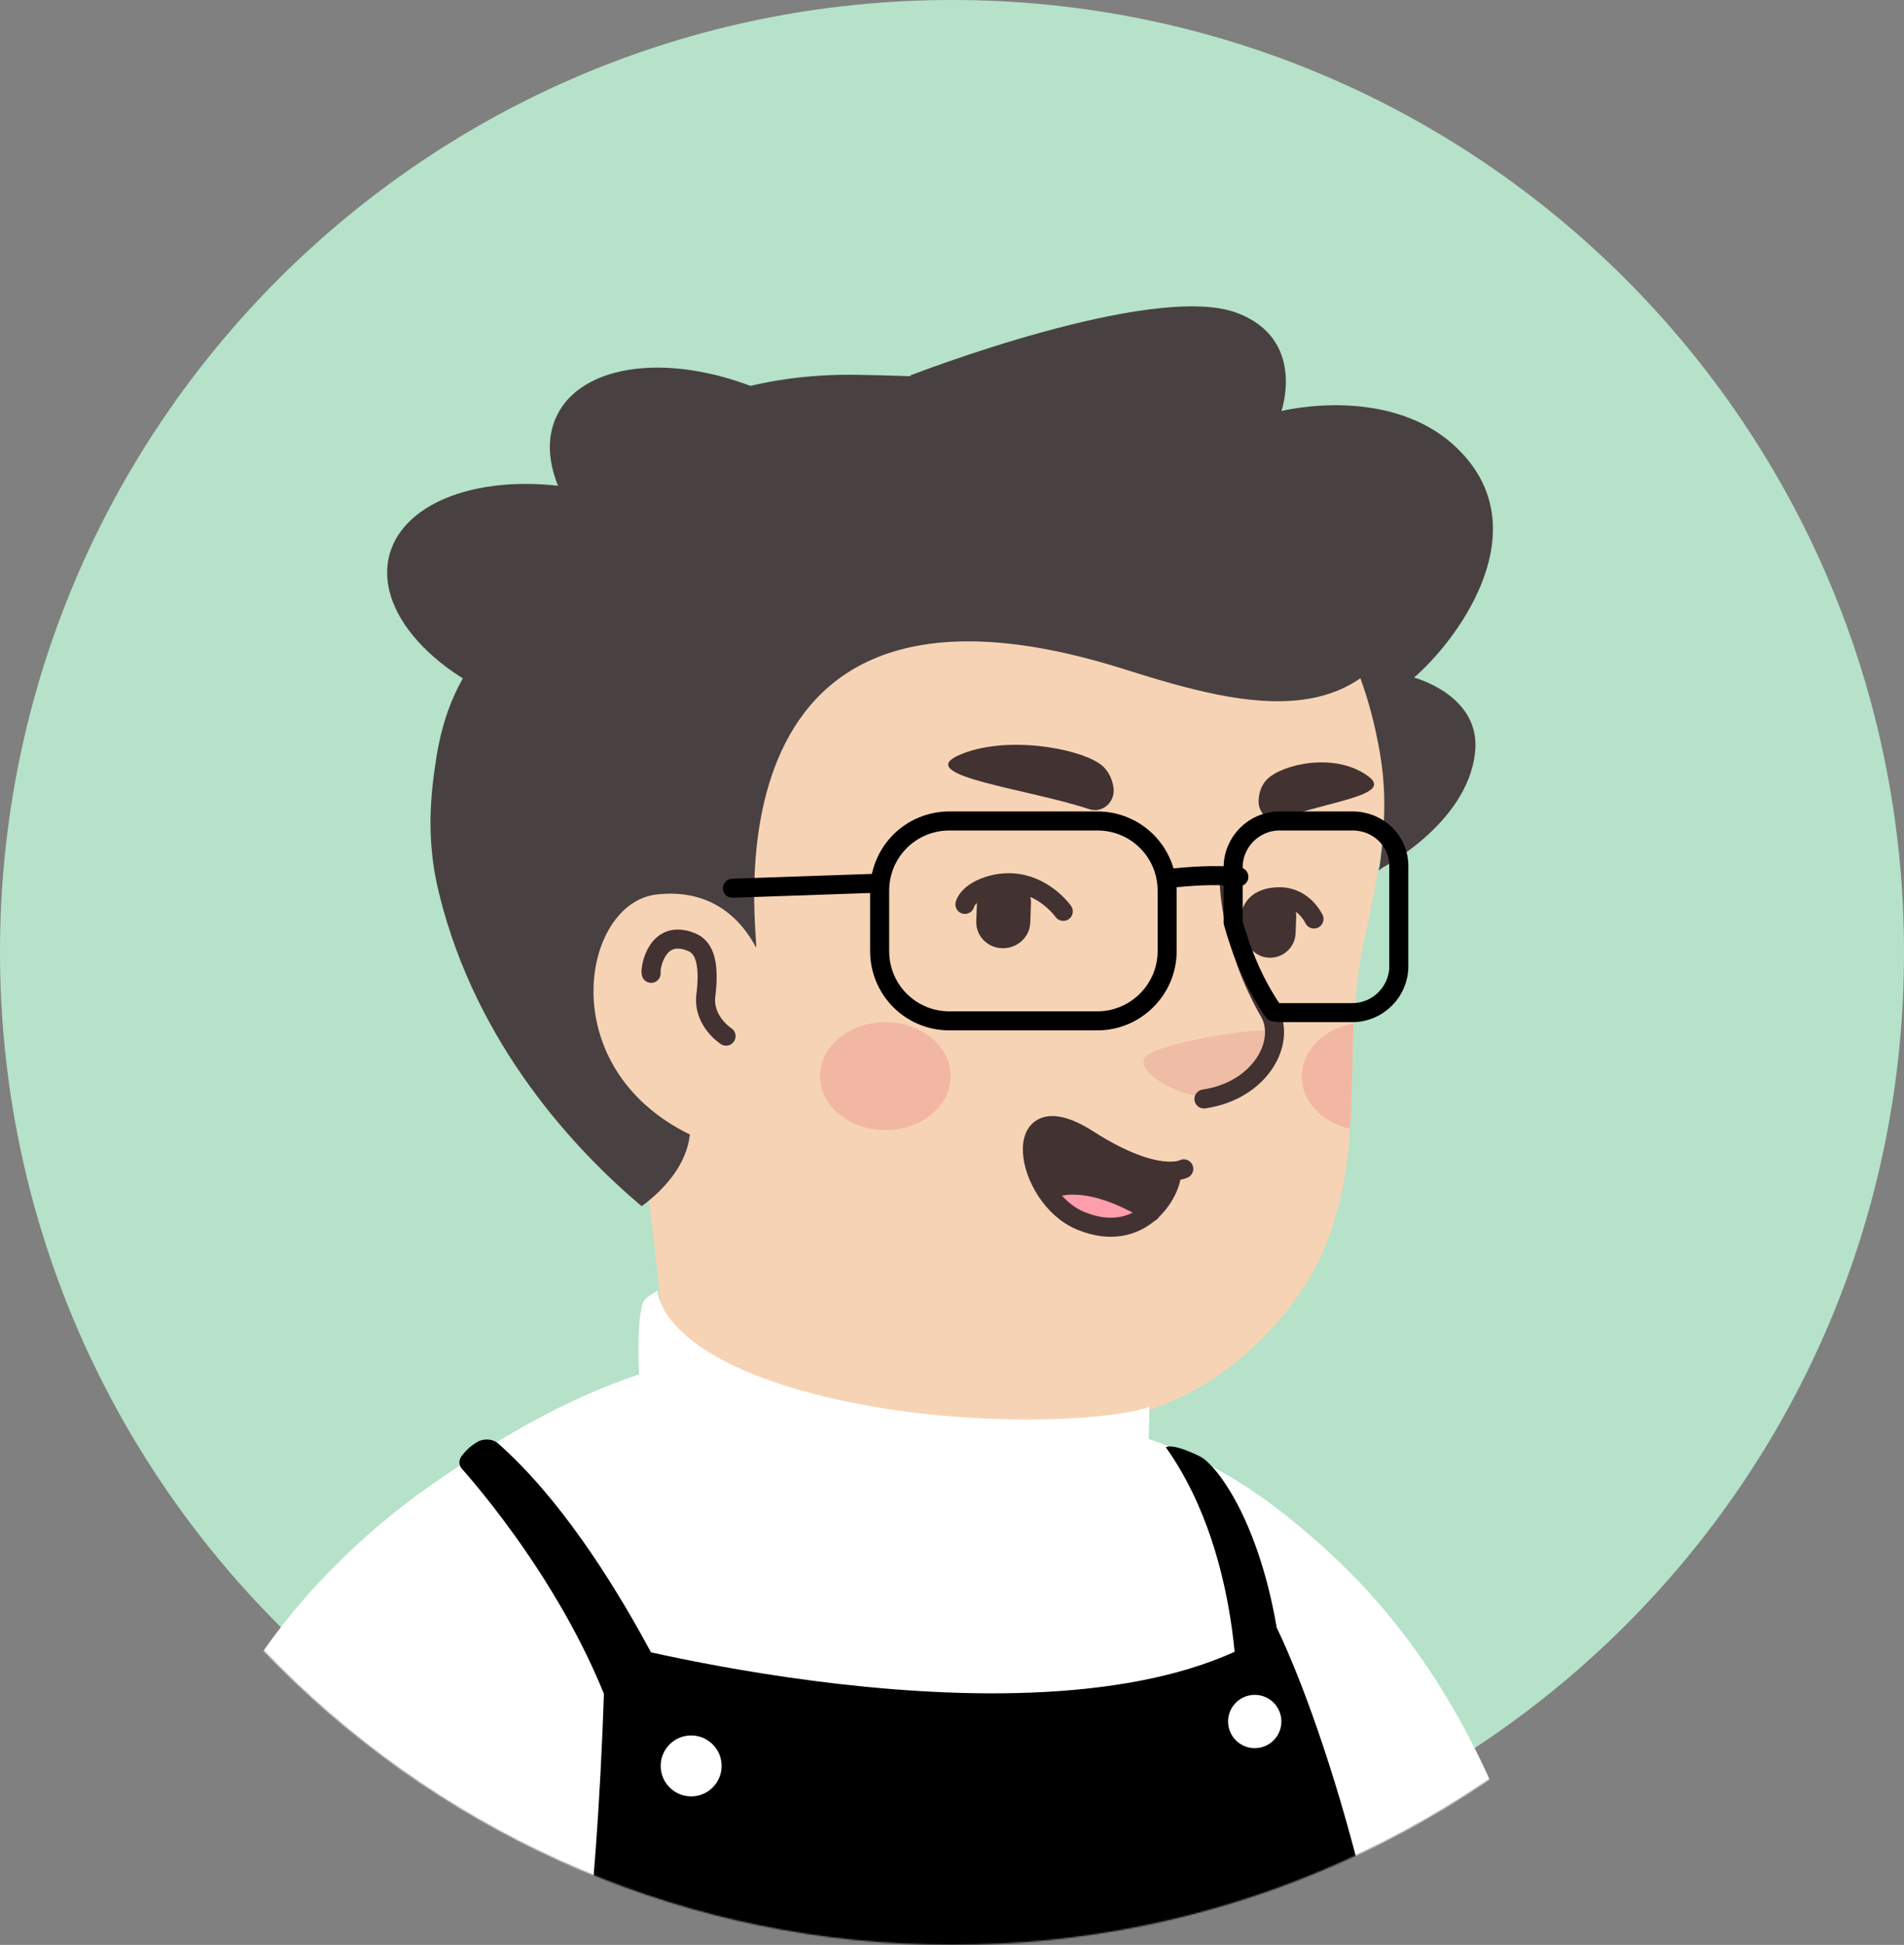 <?xml version="1.0" encoding="UTF-8"?> <svg xmlns="http://www.w3.org/2000/svg" width="1300" height="1328" viewBox="0 0 1300 1328" fill="none"><rect x="0" y="0" width="1300" height="1328" fill="#808080" stroke="none"/><path d="M650 1300C290.71 1300 0 1008.86 0 650C0 290.71 291.141 0 650 0C1009.29 0 1300 291.141 1300 650C1300.43 1009.29 1009.29 1300 650 1300Z" fill="#B5E2C9"></path><mask id="mask0_26_635" style="mask-type:alpha" maskUnits="userSpaceOnUse" x="0" y="28" width="1301" height="1300"><path d="M650 1328C290.71 1328 0 1036.86 0 678C0 318.71 291.141 28 650 28C1009.29 28 1300 319.141 1300 678C1300.43 1037.29 1009.29 1328 650 1328Z" fill="#F7C0B5"></path></mask><g mask="url(#mask0_26_635)"><path d="M1014 1225.33C1010.97 1227.5 1007.5 1229.66 1004.47 1231.83C1001 1234 997.967 1236.16 994.5 1237.9C991.467 1239.63 988.867 1241.36 985.833 1243.1C985.4 1243.53 984.967 1243.53 984.534 1243.96C974.567 1250.03 964.167 1255.66 953.767 1260.86C950.733 1262.6 947.267 1264.33 944.233 1265.63C944.233 1265.63 943.8 1266.06 943.367 1266.06C939.9 1267.8 936.433 1269.53 932.967 1271.26C926.033 1274.73 918.667 1277.76 911.733 1280.8C908.267 1282.53 904.367 1283.83 900.9 1285.13C897.433 1286.43 893.533 1288.16 890.067 1289.46C886.6 1290.76 882.7 1292.5 879.233 1293.8C879.233 1293.8 879.233 1293.8 878.8 1293.8C875.333 1295.1 871.433 1296.4 867.967 1297.7C860.167 1300.3 851.933 1302.9 844.133 1305.5C841.533 1306.36 838.5 1307.23 835.9 1308.1C827.667 1310.7 819.433 1312.86 811.2 1314.6C808.167 1315.46 805.133 1315.9 801.667 1316.76C793.867 1318.5 785.633 1320.23 777.833 1321.96C776.1 1322.4 774.8 1322.4 773.067 1322.83C770.467 1323.26 767.433 1323.7 764.833 1324.13C760.933 1324.56 757.467 1325.43 753.567 1325.86C751.833 1326.3 750.1 1326.3 748.367 1326.73C746.2 1327.16 743.6 1327.6 741 1327.6C734.067 1328.46 726.7 1329.33 719.767 1330.2C717.6 1330.63 715 1330.63 712.833 1331.06H712.4C709.367 1331.5 706.333 1331.5 703.3 1331.93C700.267 1332.36 697.233 1332.36 694.2 1332.36C692.467 1332.36 690.3 1332.8 688.567 1332.8C685.1 1332.8 682.067 1333.23 679.033 1333.23C674.7 1333.23 670.8 1333.66 666.467 1333.66C662.133 1333.66 658.233 1333.66 653.9 1333.66C650.867 1333.66 647.833 1333.66 644.8 1333.66C462.367 1331.06 297.7 1253.5 180.7 1130.43C180.7 1130.43 180.7 1130 180.267 1130C193.7 1103.56 243.534 1055.9 295.534 1016.46C361.4 966.632 454.567 935.865 454.567 935.865C454.567 935.865 515.667 925.898 742.3 973.132C915.2 1009.53 988.867 1157.3 1014 1225.33Z" fill="#F7D3B5"></path><path d="M790.4 1093.16C781.3 1137.8 722.367 1164.23 623.134 1124.36C501.367 1074.96 454.567 935.865 454.567 935.865C448.067 836.198 432.9 750.832 432.9 750.832C573.734 738.698 740.134 903.365 740.134 903.365L759.2 984.832C760.934 991.765 764.4 997.832 769.6 1002.16C778.7 1017.76 796.467 1064.56 790.4 1093.16Z" fill="#F7D3B5"></path><path d="M769.6 1002.6C686.833 998.265 625.733 986.132 560.3 868.699C615.767 917.665 681.2 936.299 750.1 944.965L759.2 984.832C760.933 992.199 764.4 998.265 769.6 1002.6Z" fill="#EFBDA5"></path><path d="M940.767 480.432C948.567 516.832 952.467 546.298 931.233 643.365C910 740.432 950.733 837.498 848.467 926.332C779.567 986.132 659.1 997.398 562.9 931.965C530.4 909.865 500.5 879.098 476.233 838.798C457.167 807.165 435.067 777.265 410.367 749.965C376.133 712.698 334.967 637.732 355.333 505.132C388.267 289.332 601.9 264.632 728 288.465C854.1 312.298 919.533 384.232 940.767 480.432Z" fill="#F7D3B5"></path><path d="M526.067 649.865C526.067 649.865 512.633 584.865 449.367 592.665C394.767 599.598 375.7 730.465 499.633 766.865" fill="#F7D3B5"></path><path d="M495.734 707.498C495.734 707.498 480.134 697.532 481.867 680.198C484.467 659.832 481.867 647.265 472.334 643.365C448.501 633.398 443.734 661.132 444.601 664.598" stroke="#423232" stroke-width="13" stroke-miterlimit="10" stroke-linecap="round" stroke-linejoin="round"></path><path d="M826.367 749.532C826.367 749.532 842.833 750.398 858.433 731.765C867.1 721.365 874.467 708.365 869.7 704.465C864.933 700.132 786.5 712.265 781.3 722.665C776.1 733.065 806.433 749.532 826.367 749.532Z" fill="#EFBDA5"></path><path d="M839.367 603.932C839.367 603.932 840.234 645.098 866.667 691.032C878.367 711.398 860.601 744.765 822.034 750.398" stroke="#423232" stroke-width="13" stroke-miterlimit="10" stroke-linecap="round" stroke-linejoin="round"></path><path opacity="0.42" d="M604.501 771.632C629.151 771.632 649.134 755.141 649.134 734.799C649.134 714.456 629.151 697.965 604.501 697.965C579.85 697.965 559.867 714.456 559.867 734.799C559.867 755.141 579.85 771.632 604.501 771.632Z" fill="#ED938A"></path><path opacity="0.42" d="M924.3 698.832C923 723.098 923.434 746.932 921.7 770.765C902.634 766.432 888.767 752.132 888.767 735.232C888.767 717.032 903.933 702.298 924.3 698.832Z" fill="#ED938A"></path><path d="M905.232 1058.03C872.299 1028.13 828.966 993.034 758.766 974.834C681.199 954.467 640.899 998.234 578.932 992.167C545.566 988.7 490.966 923.7 454.132 933.233C408.632 945.367 358.366 969.634 297.699 1011.67C284.699 1020.77 173.332 1095.3 134.766 1217.07C99.666 1327.13 90.999 1478.8 90.132 1529.07H1077.27C1077.7 1217.93 939.466 1089.23 905.232 1058.03Z" fill="white"></path><path d="M439.832 984.367C439.832 984.367 431.599 912.434 438.965 889.467C439.832 886.434 448.932 881.234 448.932 881.234C448.932 881.234 448.932 921.534 546.432 949.267C649.132 978.3 763.532 969.634 784.765 960.534C784.765 960.534 785.199 1020.33 773.932 1042.87C756.599 1077.53 618.799 1070.17 535.165 1041.57C461.932 1016.43 439.832 984.367 439.832 984.367Z" fill="white"></path><g opacity="0.25"><g opacity="0.25"><g opacity="0.25"><g opacity="0.25"><path opacity="0.25" d="M36.399 1038.97C124.366 990.434 112.666 1040.7 240.499 1016C295.099 1005.6 356.633 957.934 435.066 954.467C494.866 951.867 561.166 991.734 634.833 996.934C696.366 1001.27 767.433 969.634 838.499 981.334C900.466 991.3 957.666 1043.3 1027 1060.2" stroke="#6D5F5E" stroke-width="21.705" stroke-miterlimit="10" stroke-linecap="round" stroke-linejoin="round"></path></g><g opacity="0.25"><path opacity="0.25" d="M38.132 1088.37C133.032 1048.93 117.866 1098.77 247.866 1077.53C304.632 1068.43 368.766 1020.33 448.066 1016.87C510.032 1014.27 578.066 1054.57 653.032 1058.47C716.732 1061.93 788.666 1027.7 861.032 1037.67C925.166 1046.33 985.399 1098.33 1056.03 1113.5" stroke="#6D5F5E" stroke-width="21.705" stroke-miterlimit="10" stroke-linecap="round" stroke-linejoin="round"></path></g><g opacity="0.25"><path opacity="0.25" d="M39.867 1137.77C140.4 1106.57 122.2 1155.53 254.8 1138.2C313.3 1130.4 380.033 1082.3 460.633 1078.83C524.333 1076.23 594.966 1117.4 670.8 1120.43C736.666 1123.03 809.466 1086.2 883.566 1094.43C949.866 1101.8 1013.13 1153.37 1085.5 1166.37" stroke="#6D5F5E" stroke-width="21.705" stroke-miterlimit="10" stroke-linecap="round" stroke-linejoin="round"></path></g><g opacity="0.25"><path opacity="0.25" d="M41.599 1187.17C146.899 1163.77 126.533 1211.87 261.733 1198C322.399 1191.5 391.733 1143.4 473.633 1140.37C539.499 1137.77 611.866 1180.23 689.433 1181.97C757.466 1183.7 831.566 1144.7 906.966 1151.2C975.866 1157.27 1042.17 1207.97 1115.83 1219.23" stroke="#6D5F5E" stroke-width="21.705" stroke-miterlimit="10" stroke-linecap="round" stroke-linejoin="round"></path></g><g opacity="0.25"><path opacity="0.25" d="M42.899 1237C152.099 1220.1 129.999 1268.2 267.366 1257.37C330.199 1252.6 402.133 1204.07 485.333 1201.47C553.366 1199.3 627.899 1242.63 706.333 1243.93C776.533 1244.8 851.933 1203.63 928.633 1208.4C999.699 1212.73 1069.47 1263 1144.87 1271.67" stroke="#6D5F5E" stroke-width="21.705" stroke-miterlimit="10" stroke-linecap="round" stroke-linejoin="round"></path></g><g opacity="0.25"><path opacity="0.25" d="M43.766 1286.83C156.433 1276 133.033 1323.67 272.566 1316.3C337.566 1312.83 412.099 1264.73 497.033 1263C567.233 1261.27 643.499 1305.9 723.666 1306.33C796.033 1306.77 873.166 1263 950.732 1266.47C1024.83 1269.5 1097.63 1318.9 1173.9 1324.53" stroke="#6D5F5E" stroke-width="21.705" stroke-miterlimit="10" stroke-linecap="round" stroke-linejoin="round"></path></g><g opacity="0.25"><path opacity="0.25" d="M45.066 1337.1C160.766 1331.9 136.066 1379.13 278.633 1375.23C345.366 1373.5 422.933 1325.4 509.599 1324.1C581.966 1323.23 660.399 1368.73 741.866 1368.73C816.833 1368.73 895.266 1323.23 974.133 1324.53C1050.83 1325.83 1127.1 1374.37 1204.67 1377.4" stroke="#6D5F5E" stroke-width="21.705" stroke-miterlimit="10" stroke-linecap="round" stroke-linejoin="round"></path></g></g></g></g><path d="M315.466 1003C332.366 1022.07 401.699 1104.83 426.399 1198.43L482.299 1207.53C482.299 1207.53 422.499 1058.47 340.166 985.667C336.699 982.634 331.499 982.2 327.166 983.934C323.699 985.667 319.366 988.7 315.466 993.9C312.866 996.934 313.299 1000.83 315.466 1003Z" fill="black"></path><path d="M844.566 1178.93C844.566 1178.93 851.933 1067.13 796.033 988.267C796.033 988.267 799.5 984.8 819 994.334C832.866 1000.83 873.6 1056.73 877.5 1169.83C877.933 1169.83 849.333 1179.37 844.566 1178.93Z" fill="black"></path><path d="M413.399 1120.87C413.399 1120.87 733.633 1206.23 871.866 1111.77C871.866 1111.77 943.799 1253.47 971.966 1529.07H354.899C354.899 1529.07 405.166 1462.77 413.399 1120.87Z" fill="black"></path><path d="M471.899 1226.6C483.387 1226.6 492.699 1217.29 492.699 1205.8C492.699 1194.31 483.387 1185 471.899 1185C460.412 1185 451.099 1194.31 451.099 1205.8C451.099 1217.29 460.412 1226.6 471.899 1226.6Z" fill="white"></path><path d="M856.7 1193.67C866.752 1193.67 874.9 1185.52 874.9 1175.47C874.9 1165.42 866.752 1157.27 856.7 1157.27C846.648 1157.27 838.5 1165.42 838.5 1175.47C838.5 1185.52 846.648 1193.67 856.7 1193.67Z" fill="white"></path><path d="M683.943 647.439C673.543 647.006 665.743 638.339 666.61 627.939L667.043 615.806C667.476 605.406 676.143 597.606 686.543 598.473C696.943 598.906 704.743 607.573 703.876 617.973L703.443 630.106C703.01 640.073 694.343 647.873 683.943 647.439Z" fill="#423232"></path><path d="M866.375 653.939C856.842 653.506 849.475 645.272 849.909 635.739L850.342 624.472C850.775 614.939 859.009 607.572 868.542 608.006C878.075 608.439 885.442 616.672 885.009 626.206L884.575 637.472C884.142 647.006 875.909 654.372 866.375 653.939Z" fill="#423232"></path><path d="M725.977 622.306C725.977 622.306 714.71 606.273 695.21 603.239C679.177 600.639 661.41 608.439 658.81 617.539" stroke="#423232" stroke-width="13" stroke-miterlimit="10" stroke-linecap="round" stroke-linejoin="round"></path><path d="M853.809 626.206C853.809 626.206 853.809 612.339 873.743 612.339C890.209 612.339 897.143 627.506 897.143 627.506" stroke="#423232" stroke-width="13" stroke-miterlimit="10" stroke-linecap="round" stroke-linejoin="round"></path><path d="M743.743 552.539C752.843 555.573 761.942 547.339 760.209 537.373C759.342 532.173 757.176 526.973 752.843 523.073C739.843 511.373 686.109 500.973 653.609 516.139C625.009 530.006 702.143 538.673 743.743 552.539Z" fill="#423232"></path><path d="M873.308 559.473C865.941 562.073 858.141 554.273 859.441 545.173C859.874 540.406 861.608 535.639 865.074 532.173C875.474 521.773 911.008 513.539 933.541 529.573C953.041 543.006 907.108 546.906 873.308 559.473Z" fill="#423232"></path><path d="M800.016 799.848C800.45 806.781 795.25 818.915 785.716 827.581C736.75 797.681 714.65 813.281 714.65 813.281C697.316 786.848 701.216 750.881 743.25 778.181C772.716 796.815 790.483 799.848 800.016 799.848Z" fill="#423232"></path><path d="M785.717 827.581C775.317 836.681 759.717 842.315 738.483 833.648C728.517 829.748 720.717 821.948 714.65 813.281C714.65 813.281 736.75 797.681 785.717 827.581Z" fill="#FE9DAB"></path><path d="M808.25 798.115C808.25 798.115 790.05 808.081 743.25 778.181C687.35 742.215 698.617 817.615 738.05 833.648C779.217 850.548 800.45 813.715 800.017 799.848" stroke="#423232" stroke-width="13" stroke-miterlimit="10" stroke-linecap="round" stroke-linejoin="round"></path><path d="M714.65 813.281C714.65 813.281 736.75 797.681 785.717 827.581" stroke="#423232" stroke-width="13" stroke-miterlimit="10" stroke-linecap="round" stroke-linejoin="round"></path><path d="M971.541 394.632C940.774 505.999 852.807 483.899 767.874 457.032C468.441 362.132 520.007 652.032 516.107 646.832C506.574 628.632 486.207 606.099 447.641 610.865C397.374 617.365 377.007 728.732 471.041 774.665C468.874 794.599 454.574 811.499 438.107 823.632C393.907 786.365 325.441 714.432 299.874 610.432C290.341 572.299 294.241 540.665 298.141 515.965C310.707 439.265 358.374 423.232 358.374 423.232C360.107 342.199 444.607 252.932 586.741 255.965C729.307 258.132 1002.31 283.265 971.541 394.632Z" fill="#494141"></path><path d="M975.007 528.532C970.674 556.699 958.54 578.365 941.64 594.399C948.14 547.165 944.674 524.632 939.04 498.199C926.907 444.032 900.907 397.232 857.574 362.565C879.24 360.832 901.34 365.599 921.274 378.165C921.274 378.165 949.874 398.099 960.707 462.232C964.174 480.865 978.907 500.799 975.007 528.532Z" fill="#494141"></path><path d="M621.407 256.399C621.407 256.399 786.074 192.265 844.141 213.499C892.241 231.265 874.907 280.665 874.907 280.665C874.907 280.665 957.241 259.865 1001.87 313.599C1046.51 367.332 994.941 437.099 965.474 462.665C965.474 462.665 1011.84 474.799 1007.07 514.232C1001.44 563.632 941.207 593.965 941.207 593.965C941.207 593.965 962.007 551.499 958.974 510.765C955.941 470.032 960.707 440.999 930.807 411.532C900.907 381.632 829.841 409.799 753.141 371.665C676.874 333.532 621.407 256.399 621.407 256.399Z" fill="#494141"></path><path d="M749.232 697.067H648.266C621.832 697.067 600.599 675.834 600.599 649.4V608.234C600.599 581.8 621.832 560.567 648.266 560.567H749.232C775.666 560.567 796.899 581.8 796.899 608.234V649.4C796.899 675.834 775.232 697.067 749.232 697.067Z" stroke="black" stroke-width="13" stroke-miterlimit="10" stroke-linecap="round" stroke-linejoin="round"></path><path d="M923.432 560.567H873.599C856.266 560.567 841.966 574.867 841.966 592.2V629.9C848.032 651.567 856.699 672.367 869.699 691C870.999 691 872.299 691.434 873.599 691.434H923.432C940.766 691.434 955.066 677.134 955.066 659.8V592.2C955.499 574.434 941.199 560.567 923.432 560.567Z" stroke="black" stroke-width="13" stroke-miterlimit="10" stroke-linecap="round" stroke-linejoin="round"></path><path d="M796.899 600C811.633 598.267 830.266 596.967 845.866 598.7" stroke="black" stroke-width="13" stroke-miterlimit="10" stroke-linecap="round" stroke-linejoin="round"></path><path d="M600.599 603.034L500.066 606.5" stroke="black" stroke-width="13" stroke-miterlimit="10" stroke-linecap="round" stroke-linejoin="round"></path><ellipse cx="392.508" cy="412.54" rx="131" ry="77.5" transform="rotate(14.879 392.508 412.54)" fill="#494141"></ellipse><ellipse cx="497.786" cy="341.58" rx="131" ry="77.5" transform="rotate(26.341 497.786 341.58)" fill="#494141"></ellipse></g></svg> 